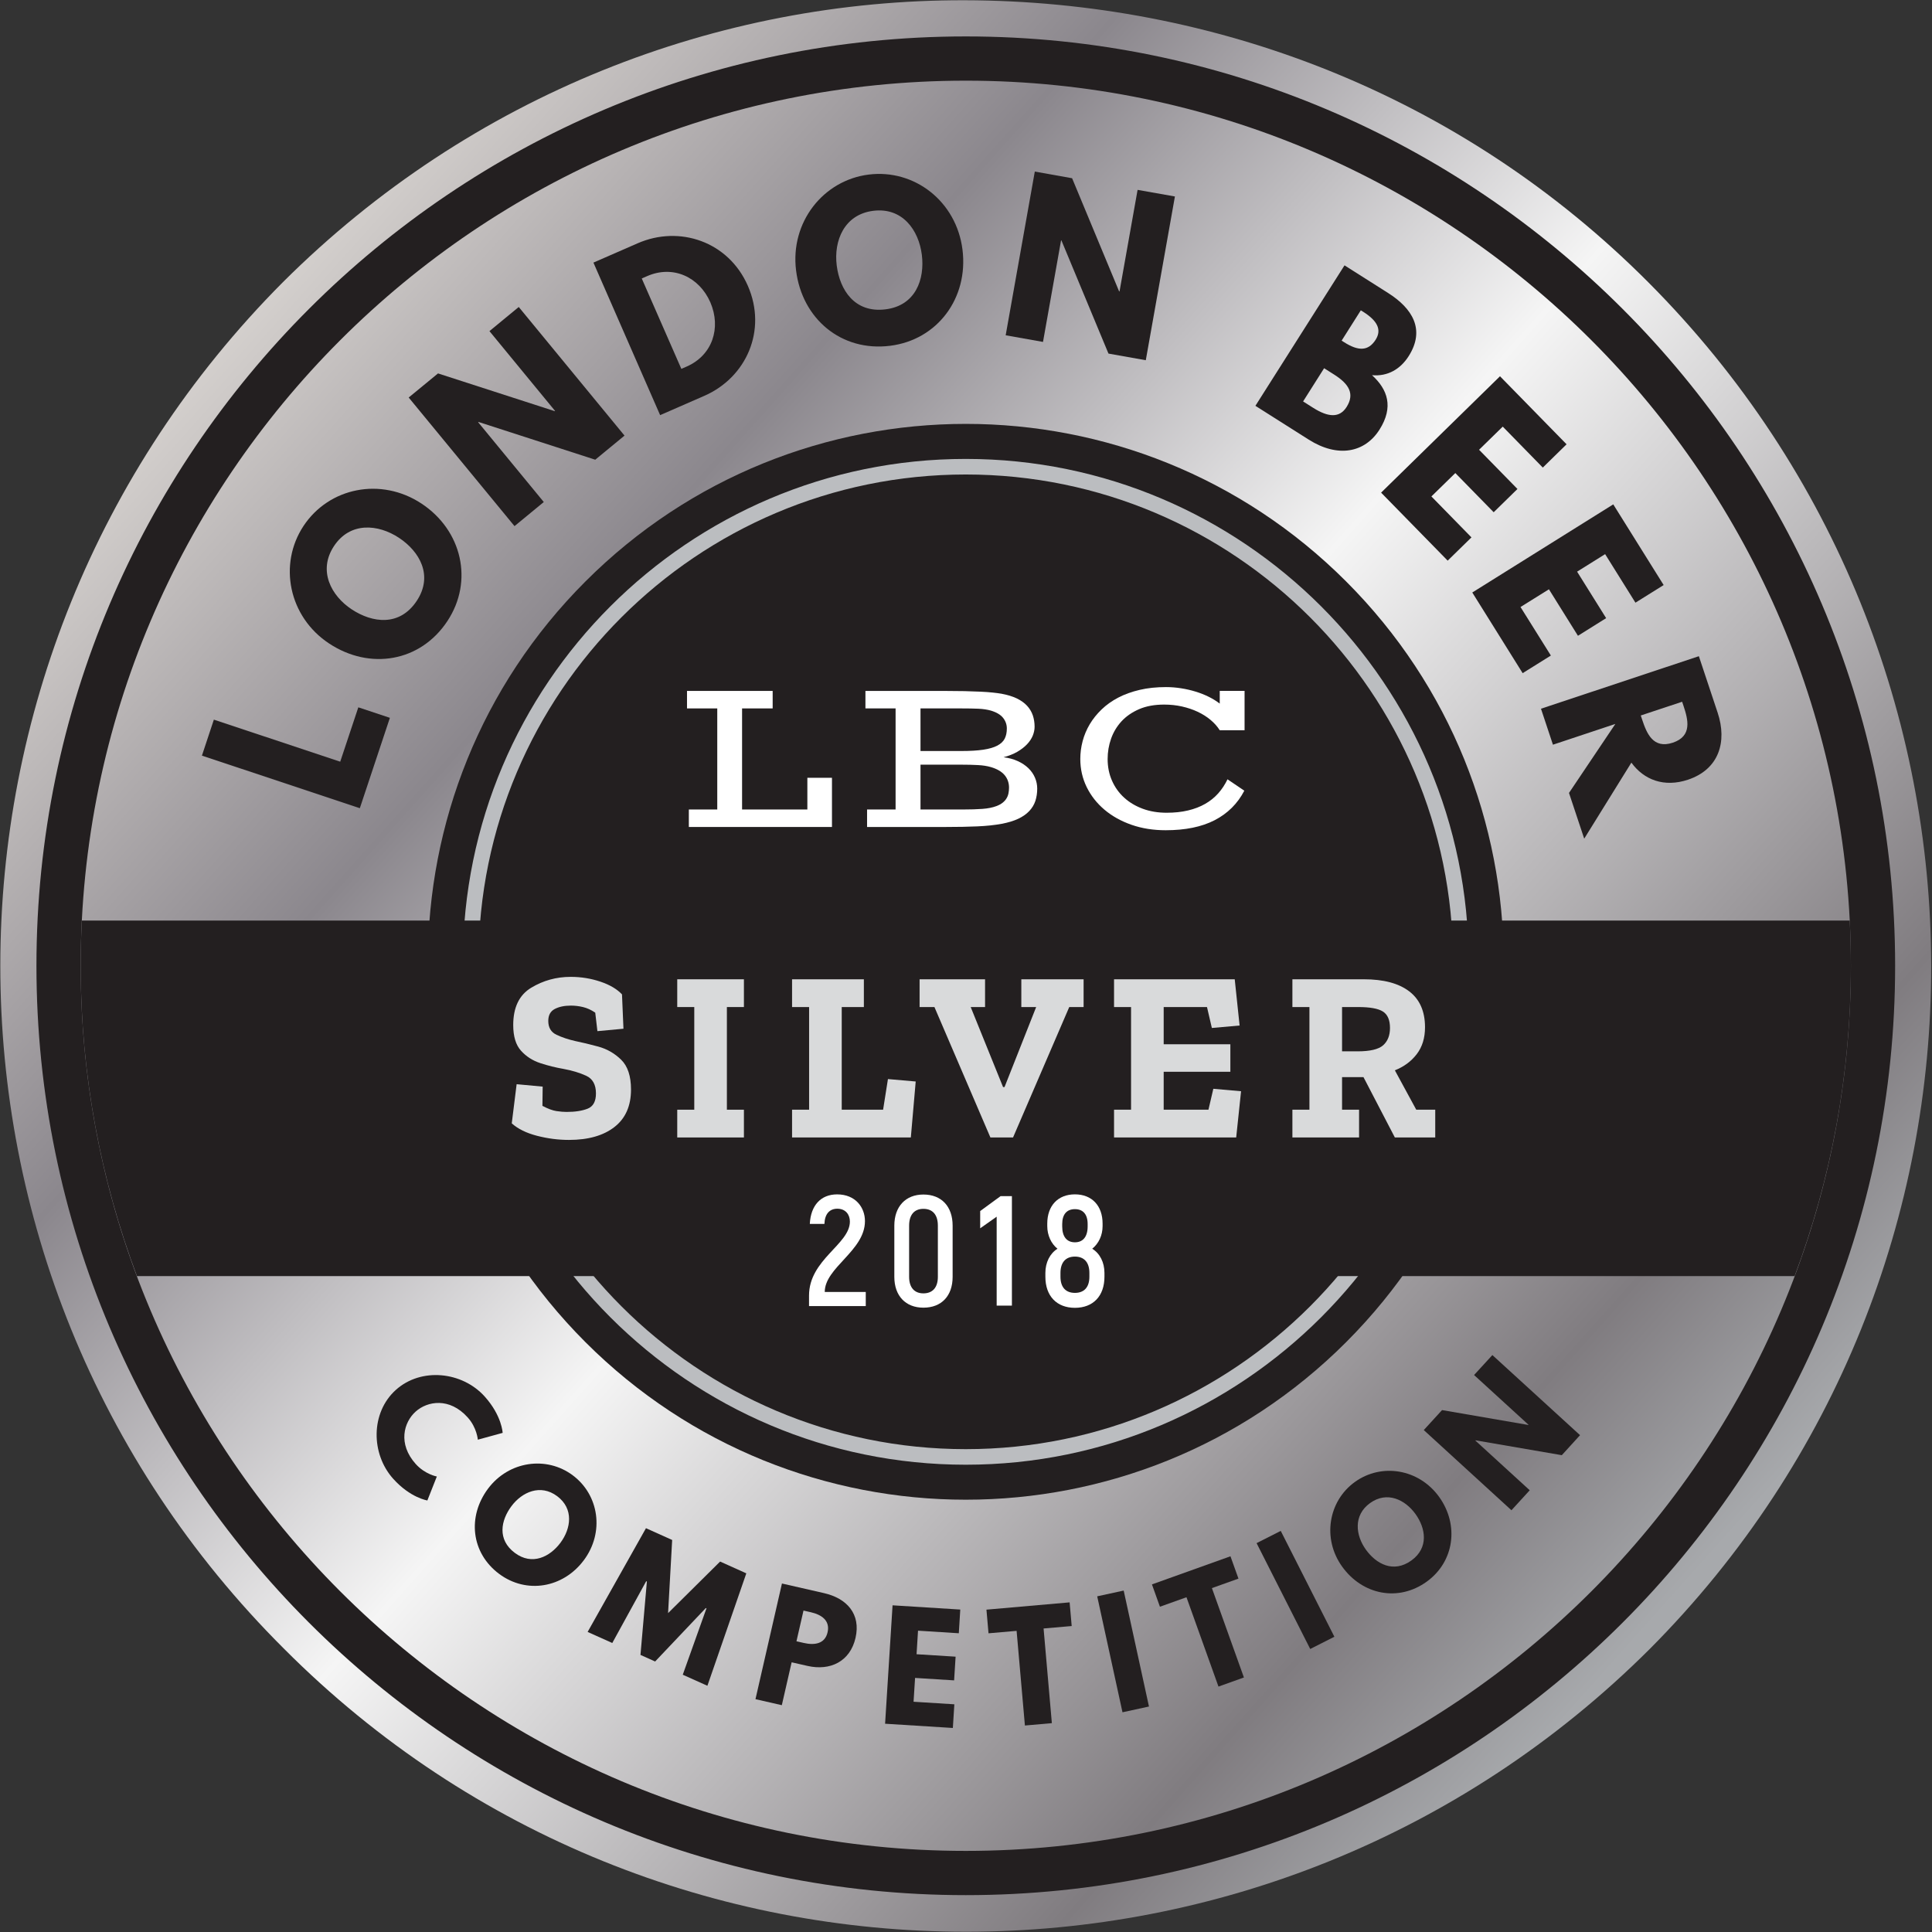 <?xml version="1.0" encoding="UTF-8" standalone="no"?>
<!DOCTYPE svg PUBLIC "-//W3C//DTD SVG 1.1//EN" "http://www.w3.org/Graphics/SVG/1.1/DTD/svg11.dtd">
<svg width="100%" height="100%" viewBox="0 0 319 319" version="1.1" xmlns="http://www.w3.org/2000/svg" xmlns:xlink="http://www.w3.org/1999/xlink" xml:space="preserve" xmlns:serif="http://www.serif.com/" style="fill-rule:evenodd;clip-rule:evenodd;stroke-linejoin:round;stroke-miterlimit:1.414;">
    <rect x="0" y="0" width="319" height="319" fill="#333333" stroke="none"/>
    <g transform="matrix(1,0,0,1,-47.241,-47.244)">
        <g transform="matrix(4.167,0,0,4.167,0,0)">
            <g transform="matrix(57.578,52.862,52.862,-57.578,19.223,22.325)">
                <path d="M0.033,0.027C0.022,-0.243 0.231,-0.472 0.502,-0.483C0.772,-0.495 1,-0.285 1.012,-0.015C1.023,0.255 0.813,0.483 0.543,0.495C0.408,0.501 0.284,0.451 0.191,0.366C0.099,0.282 0.039,0.162 0.033,0.027Z" style="fill:url(#_Linear1);fill-rule:nonzero;"/>
            </g>
        </g>
        <g transform="matrix(4.167,0,0,4.167,0,0)">
            <g transform="matrix(1,0,0,1,34.535,64.519)">
                <path d="M0,-30.142C8.323,-38.466 21.818,-38.466 30.141,-30.142C38.464,-21.819 38.464,-8.323 30.141,0.001C21.818,8.324 8.323,8.324 0,0.001C-8.324,-8.323 -8.324,-21.819 0,-30.142" style="fill:rgb(35,31,32);fill-rule:nonzero;"/>
            </g>
        </g>
        <g transform="matrix(4.167,0,0,4.167,0,0)">
            <g transform="matrix(1,0,0,1,49.604,68.759)">
                <path d="M0,-38.62C-10.646,-38.62 -19.307,-29.958 -19.307,-19.311C-19.307,-8.663 -10.646,0 0,0C10.647,0 19.309,-8.663 19.309,-19.311C19.309,-29.958 10.647,-38.62 0,-38.62M0,0.617C-10.987,0.617 -19.925,-8.322 -19.925,-19.311C-19.925,-30.299 -10.987,-39.237 0,-39.237C10.987,-39.237 19.926,-30.299 19.926,-19.311C19.926,-8.322 10.987,0.617 0,0.617" style="fill:rgb(187,189,192);fill-rule:nonzero;"/>
            </g>
        </g>
        <g transform="matrix(4.167,0,0,4.167,0,0)">
            <g transform="matrix(1,0,0,1,49.606,84.678)">
                <path d="M0,-70.144C-19.339,-70.144 -35.072,-54.411 -35.072,-35.072C-35.072,-15.733 -19.339,0 0,0C19.338,0 35.071,-15.733 35.071,-35.072C35.071,-54.411 19.338,-70.144 0,-70.144M0,1.753C-20.305,1.753 -36.825,-14.767 -36.825,-35.072C-36.825,-55.377 -20.305,-71.897 0,-71.897C20.304,-71.897 36.824,-55.377 36.824,-35.072C36.824,-14.767 20.304,1.753 0,1.753" style="fill:rgb(35,31,32);fill-rule:nonzero;"/>
            </g>
        </g>
        <g transform="matrix(4.167,0,0,4.167,0,0)">
            <g transform="matrix(1,0,0,1,28.646,66.458)">
                <path d="M0,3.385L-0.375,4.334C-0.375,4.334 -1.047,4.234 -1.729,3.475C-2.617,2.486 -2.625,0.854 -1.625,-0.046C-0.621,-0.949 1.006,-0.776 1.897,0.216C2.58,0.976 2.608,1.656 2.608,1.656L1.624,1.926C1.624,1.926 1.59,1.451 1.223,1.044C0.503,0.242 -0.373,0.394 -0.84,0.813C-1.311,1.236 -1.554,2.091 -0.834,2.892C-0.468,3.299 0,3.385 0,3.385" style="fill:rgb(35,31,32);fill-rule:nonzero;"/>
            </g>
        </g>
        <g transform="matrix(4.167,0,0,4.167,0,0)">
            <g transform="matrix(1,0,0,1,31.736,70.66)">
                <path d="M0,2.209C0.684,2.721 1.388,2.37 1.808,1.809C2.227,1.247 2.345,0.46 1.678,-0.038C1.016,-0.532 0.285,-0.203 -0.134,0.359C-0.554,0.921 -0.704,1.684 0,2.209M2.295,-0.865C3.342,-0.084 3.557,1.4 2.734,2.501C1.912,3.602 0.461,3.849 -0.622,3.041C-1.736,2.208 -1.884,0.768 -1.062,-0.334C-0.239,-1.435 1.258,-1.64 2.295,-0.865" style="fill:rgb(35,31,32);fill-rule:nonzero;"/>
            </g>
        </g>
        <g transform="matrix(4.167,0,0,4.167,0,0)">
            <g transform="matrix(1,0,0,1,39.33,74.959)">
                <path d="M0,0.108L-0.026,0.096L-2.034,2.214L-2.615,1.953L-2.361,-0.954L-2.388,-0.967L-3.732,1.481L-4.709,1.043L-2.397,-3.068L-1.359,-2.601L-1.521,0.297L0.541,-1.746L1.579,-1.279L0.037,3.176L-0.939,2.738L0,0.108Z" style="fill:rgb(35,31,32);fill-rule:nonzero;"/>
            </g>
        </g>
        <g transform="matrix(4.167,0,0,4.167,0,0)">
            <g transform="matrix(1,0,0,1,43.191,76.548)">
                <path d="M0,-0.109C0.411,-0.015 0.832,-0.065 0.938,-0.532C1.046,-1.004 0.689,-1.232 0.278,-1.326L-0.016,-1.393L-0.295,-0.176L0,-0.109ZM0.802,-2.083C1.696,-1.878 2.263,-1.263 2.046,-0.313C1.83,0.631 1.037,1.004 0.143,0.8L-0.486,0.657L-0.875,2.356L-1.919,2.118L-0.87,-2.465L0.802,-2.083Z" style="fill:rgb(35,31,32);fill-rule:nonzero;"/>
            </g>
        </g>
        <g transform="matrix(4.167,0,0,4.167,0,0)">
            <g transform="matrix(1,0,0,1,49.329,78.7)">
                <path d="M0,-2.646L-1.616,-2.748L-1.674,-1.815L-0.127,-1.718L-0.186,-0.779L-1.733,-0.876L-1.793,0.068L-0.177,0.169L-0.236,1.107L-2.921,0.939L-2.625,-3.753L0.058,-3.585L0,-2.646Z" style="fill:rgb(35,31,32);fill-rule:nonzero;"/>
            </g>
        </g>
        <g transform="matrix(4.167,0,0,4.167,0,0)">
            <g transform="matrix(1,0,0,1,50.424,79.421)">
                <path d="M0,-4.302L3.296,-4.591L3.378,-3.653L2.264,-3.556L2.592,0.195L1.524,0.289L1.195,-3.462L0.082,-3.365L0,-4.302Z" style="fill:rgb(35,31,32);fill-rule:nonzero;"/>
            </g>
        </g>
        <g transform="matrix(4.167,0,0,4.167,0,0)">
            <g transform="matrix(-0.977,0.213,0.213,0.977,54.372,74.86)">
                <rect x="-1.562" y="-0.169" width="1.074" height="4.703" style="fill:rgb(35,31,32);"/>
            </g>
        </g>
        <g transform="matrix(4.167,0,0,4.167,0,0)">
            <g transform="matrix(1,0,0,1,56.982,77.053)">
                <path d="M0,-2.935L3.111,-4.049L3.428,-3.164L2.376,-2.788L3.644,0.753L2.636,1.114L1.368,-2.426L0.316,-2.05L0,-2.935Z" style="fill:rgb(35,31,32);fill-rule:nonzero;"/>
            </g>
        </g>
        <g transform="matrix(4.167,0,0,4.167,0,0)">
            <g transform="matrix(-0.892,0.452,0.452,0.892,60.456,73.382)">
                <rect x="-2.079" y="-0.498" width="1.073" height="4.702" style="fill:rgb(35,31,32);"/>
            </g>
        </g>
        <g transform="matrix(4.167,0,0,4.167,0,0)">
            <g transform="matrix(1,0,0,1,67.264,70.951)">
                <path d="M0,2.218C0.692,1.717 0.569,0.944 0.158,0.375C-0.252,-0.192 -0.967,-0.541 -1.641,-0.054C-2.311,0.429 -2.214,1.224 -1.804,1.791C-1.395,2.36 -0.711,2.731 0,2.218M-2.244,-0.89C-1.186,-1.653 0.293,-1.414 1.096,-0.302C1.897,0.812 1.7,2.268 0.606,3.058C-0.521,3.871 -1.938,3.581 -2.742,2.468C-3.545,1.356 -3.292,-0.134 -2.244,-0.89" style="fill:rgb(35,31,32);fill-rule:nonzero;"/>
            </g>
        </g>
        <g transform="matrix(4.167,0,0,4.167,0,0)">
            <g transform="matrix(1,0,0,1,71.951,65.823)">
                <path d="M0,4.565L-0.724,5.357L-4.198,2.18L-3.474,1.388L-0.055,1.978L-0.048,1.97L-2.205,-0.001L-1.48,-0.792L1.994,2.382L1.271,3.175L-2.148,2.586L-2.156,2.594L0,4.565Z" style="fill:rgb(35,31,32);fill-rule:nonzero;"/>
            </g>
        </g>
        <g transform="matrix(4.167,0,0,4.167,0,0)">
            <g transform="matrix(1,0,0,1,24.818,41.208)">
                <path d="M0,0.311L0.717,-1.843L1.968,-1.427L0.777,2.154L-5.48,0.071L-5.007,-1.355L0,0.311Z" style="fill:rgb(35,31,32);fill-rule:nonzero;"/>
            </g>
        </g>
        <g transform="matrix(4.167,0,0,4.167,0,0)">
            <g transform="matrix(1,0,0,1,27.852,32.985)">
                <path d="M0,2.159C0.66,1.158 0.113,0.203 -0.708,-0.338C-1.529,-0.88 -2.641,-0.981 -3.283,-0.007C-3.921,0.961 -3.4,1.956 -2.579,2.498C-1.758,3.039 -0.678,3.186 0,2.159M-4.491,-0.803C-3.483,-2.331 -1.422,-2.754 0.186,-1.694C1.793,-0.633 2.257,1.378 1.214,2.96C0.141,4.588 -1.864,4.913 -3.472,3.852C-5.081,2.791 -5.489,0.711 -4.491,-0.803" style="fill:rgb(35,31,32);fill-rule:nonzero;"/>
            </g>
        </g>
        <g transform="matrix(4.167,0,0,4.167,0,0)">
            <g transform="matrix(1,0,0,1,32.884,24.457)">
                <path d="M0,6.773L-1.16,7.728L-5.353,2.632L-4.191,1.677L0.436,3.173L0.447,3.163L-2.153,0.001L-0.992,-0.955L3.199,4.141L2.039,5.096L-2.588,3.6L-2.601,3.61L0,6.773Z" style="fill:rgb(35,31,32);fill-rule:nonzero;"/>
            </g>
        </g>
        <g transform="matrix(4.167,0,0,4.167,0,0)">
            <g transform="matrix(1,0,0,1,38.546,22.179)">
                <path d="M0,3.683C1.018,3.237 1.375,2.156 0.939,1.141C0.498,0.131 -0.541,-0.349 -1.567,0.1L-1.78,0.193L-0.211,3.775L0,3.683ZM-1.943,-1.201C-0.288,-1.925 1.655,-1.274 2.424,0.484C3.196,2.25 2.363,4.116 0.7,4.843L-1.052,5.608L-3.695,-0.436L-1.943,-1.201Z" style="fill:rgb(35,31,32);fill-rule:nonzero;"/>
            </g>
        </g>
        <g transform="matrix(4.167,0,0,4.167,0,0)">
            <g transform="matrix(1,0,0,1,46.425,19.715)">
                <path d="M0,3.88C1.191,3.732 1.561,2.694 1.439,1.718C1.316,0.741 0.672,-0.169 -0.487,-0.024C-1.638,0.12 -2.056,1.164 -1.934,2.139C-1.812,3.115 -1.222,4.033 0,3.88M-0.667,-1.46C1.149,-1.687 2.811,-0.396 3.05,1.517C3.289,3.429 2.062,5.089 0.182,5.324C-1.755,5.567 -3.306,4.253 -3.544,2.341C-3.784,0.428 -2.468,-1.235 -0.667,-1.46" style="fill:rgb(35,31,32);fill-rule:nonzero;"/>
            </g>
        </g>
        <g transform="matrix(4.167,0,0,4.167,0,0)">
            <g transform="matrix(1,0,0,1,52.665,18.861)">
                <path d="M0,6.025L-1.479,5.762L-0.325,-0.725L1.153,-0.461L3.016,4.022L3.032,4.025L3.748,0L5.227,0.262L4.073,6.75L2.594,6.487L0.73,2.003L0.716,2L0,6.025Z" style="fill:rgb(35,31,32);fill-rule:nonzero;"/>
            </g>
        </g>
        <g transform="matrix(4.167,0,0,4.167,0,0)">
            <g transform="matrix(1,0,0,1,64.599,26.441)">
                <path d="M0,-1.542C0.547,-1.195 0.95,-1.176 1.246,-1.641C1.498,-2.039 1.314,-2.392 0.762,-2.743L0.659,-2.807L-0.101,-1.606L0,-1.542ZM-1.229,1.056C-0.629,1.436 -0.184,1.464 0.095,1.024C0.419,0.512 0.204,0.12 -0.396,-0.26L-0.795,-0.513L-1.628,0.803L-1.229,1.056ZM1.74,-3.494C2.696,-2.887 3.227,-2.05 2.555,-0.991C2.229,-0.479 1.729,-0.181 1.103,-0.237C1.721,0.325 1.969,1.021 1.4,1.919C0.819,2.837 -0.251,3.047 -1.405,2.316L-3.518,0.977L0.013,-4.589L1.74,-3.494Z" style="fill:rgb(35,31,32);fill-rule:nonzero;"/>
            </g>
        </g>
        <g transform="matrix(4.167,0,0,4.167,0,0)">
            <g transform="matrix(1,0,0,1,72.469,29.935)">
                <path d="M0,-0.07L-1.587,-1.693L-2.525,-0.776L-1.004,0.778L-1.946,1.7L-3.466,0.147L-4.414,1.074L-2.827,2.696L-3.769,3.618L-6.407,0.923L-1.696,-3.688L0.942,-0.993L0,-0.07Z" style="fill:rgb(35,31,32);fill-rule:nonzero;"/>
            </g>
        </g>
        <g transform="matrix(4.167,0,0,4.167,0,0)">
            <g transform="matrix(1,0,0,1,76.14,34.116)">
                <path d="M0,1.102L-1.201,-0.821L-2.312,-0.127L-1.161,1.715L-2.278,2.414L-3.428,0.572L-4.554,1.274L-3.351,3.197L-4.469,3.895L-6.465,0.699L-0.879,-2.793L1.118,0.404L0,1.102Z" style="fill:rgb(35,31,32);fill-rule:nonzero;"/>
            </g>
        </g>
        <g transform="matrix(4.167,0,0,4.167,0,0)">
            <g transform="matrix(1,0,0,1,76.407,42.053)">
                <path d="M0,-2.198C0.179,-1.66 0.431,-1.028 1.213,-1.287C1.995,-1.548 1.817,-2.204 1.639,-2.743L1.583,-2.909L-0.056,-2.365L0,-2.198ZM2.99,-2.477C3.376,-1.317 3.04,-0.227 1.811,0.181C0.87,0.494 0.07,0.188 -0.428,-0.497L-2.297,2.516L-2.9,0.704L-1.063,-2.03L-3.536,-1.207L-4.01,-2.633L2.246,-4.714L2.99,-2.477Z" style="fill:rgb(35,31,32);fill-rule:nonzero;"/>
            </g>
        </g>
        <g transform="matrix(4.167,0,0,4.167,0,0)">
            <g transform="matrix(1,0,0,1,84.631,61.902)">
                <path d="M0,-14.087L-70.051,-14.087C-70.081,-13.494 -70.097,-12.896 -70.097,-12.295C-70.097,-7.971 -69.305,-3.829 -67.867,0L-2.184,0C-0.746,-3.829 0.045,-7.971 0.045,-12.295C0.045,-12.896 0.03,-13.494 0,-14.087" style="fill:rgb(35,31,32);fill-rule:nonzero;"/>
            </g>
        </g>
        <g transform="matrix(4.167,0,0,4.167,0,0)">
            <g transform="matrix(1,0,0,1,38.632,39.408)">
                <path d="M0,4.005L1.126,4.005L1.126,0L-0.073,0L-0.073,-0.693L3.321,-0.693L3.321,0L2.109,0L2.109,4.005L4.696,4.005L4.696,2.749L5.671,2.749L5.671,4.698L0,4.698L0,4.005Z" style="fill:white;fill-rule:nonzero;"/>
            </g>
        </g>
        <g transform="matrix(4.167,0,0,4.167,0,0)">
            <g transform="matrix(1,0,0,1,51.297,40.049)">
                <path d="M0,2.723C-0.014,2.795 -0.04,2.862 -0.078,2.924C-0.115,2.987 -0.167,3.043 -0.231,3.095C-0.297,3.147 -0.378,3.192 -0.476,3.229C-0.632,3.288 -0.817,3.324 -1.03,3.34C-1.244,3.356 -1.499,3.364 -1.797,3.364L-3.486,3.364L-3.486,1.588L-1.871,1.588C-1.625,1.588 -1.406,1.593 -1.212,1.604C-1.019,1.614 -0.847,1.64 -0.697,1.684C-0.452,1.756 -0.271,1.862 -0.153,2.002C-0.037,2.142 0.022,2.307 0.022,2.498C0.022,2.576 0.014,2.651 0,2.723M-3.486,-0.641L-1.879,-0.641C-1.617,-0.641 -1.389,-0.637 -1.195,-0.629C-1.002,-0.62 -0.831,-0.594 -0.684,-0.551C-0.468,-0.484 -0.31,-0.389 -0.212,-0.265C-0.114,-0.141 -0.065,-0.001 -0.065,0.155C-0.065,0.311 -0.093,0.444 -0.149,0.556C-0.205,0.667 -0.303,0.759 -0.441,0.833C-0.58,0.906 -0.765,0.96 -0.998,0.995C-1.23,1.03 -1.524,1.047 -1.879,1.047L-3.486,1.047L-3.486,-0.641ZM1.05,2.104C0.991,1.965 0.904,1.84 0.791,1.729C0.676,1.618 0.537,1.524 0.37,1.448C0.205,1.371 0.016,1.32 -0.195,1.294C0.013,1.239 0.194,1.167 0.349,1.078C0.503,0.988 0.632,0.889 0.734,0.781C0.837,0.673 0.912,0.559 0.962,0.439C1.01,0.319 1.035,0.202 1.035,0.086C1.035,-0.076 1.011,-0.227 0.964,-0.367C0.916,-0.507 0.84,-0.633 0.737,-0.745C0.633,-0.858 0.497,-0.955 0.332,-1.036C0.165,-1.116 -0.036,-1.178 -0.273,-1.222C-0.371,-1.239 -0.488,-1.255 -0.624,-1.269C-0.759,-1.284 -0.918,-1.295 -1.102,-1.304C-1.285,-1.313 -1.497,-1.32 -1.738,-1.326C-1.98,-1.331 -2.253,-1.334 -2.559,-1.334L-5.668,-1.334L-5.668,-0.641L-4.473,-0.641L-4.473,3.364L-5.603,3.364L-5.603,4.057L-2.485,4.057C-2.012,4.057 -1.594,4.049 -1.232,4.033C-0.869,4.017 -0.548,3.983 -0.268,3.931C-0.008,3.882 0.211,3.815 0.39,3.73C0.569,3.645 0.714,3.543 0.825,3.424C0.936,3.306 1.016,3.173 1.066,3.024C1.114,2.875 1.139,2.713 1.139,2.537C1.139,2.387 1.109,2.242 1.05,2.104" style="fill:white;fill-rule:nonzero;"/>
            </g>
        </g>
        <g transform="matrix(4.167,0,0,4.167,0,0)">
            <g transform="matrix(1,0,0,1,54.143,41.386)">
                <path d="M0,0.026C0,-0.214 0.031,-0.45 0.093,-0.684C0.155,-0.918 0.249,-1.14 0.374,-1.351C0.5,-1.562 0.657,-1.757 0.845,-1.938C1.032,-2.118 1.251,-2.274 1.503,-2.406C1.754,-2.537 2.037,-2.639 2.354,-2.713C2.669,-2.787 3.017,-2.823 3.395,-2.823C3.597,-2.823 3.797,-2.807 3.997,-2.775C4.196,-2.744 4.387,-2.7 4.571,-2.643C4.754,-2.587 4.927,-2.519 5.09,-2.438C5.253,-2.357 5.398,-2.267 5.525,-2.169L5.525,-2.672L6.509,-2.672L6.509,-1.113L5.525,-1.113C5.433,-1.26 5.312,-1.396 5.162,-1.522C5.012,-1.648 4.841,-1.755 4.651,-1.845C4.46,-1.934 4.252,-2.004 4.027,-2.055C3.802,-2.105 3.568,-2.13 3.326,-2.13C2.945,-2.13 2.613,-2.07 2.332,-1.949C2.05,-1.827 1.817,-1.666 1.632,-1.466C1.448,-1.265 1.31,-1.036 1.219,-0.777C1.128,-0.519 1.083,-0.251 1.083,0.026C1.083,0.338 1.14,0.624 1.256,0.885C1.371,1.147 1.532,1.371 1.739,1.559C1.945,1.747 2.191,1.893 2.477,1.999C2.763,2.104 3.077,2.156 3.421,2.156C3.733,2.156 4.016,2.126 4.27,2.065C4.524,2.005 4.75,1.918 4.95,1.803C5.148,1.69 5.321,1.55 5.467,1.386C5.613,1.221 5.734,1.036 5.833,0.831L6.499,1.282C6.231,1.796 5.839,2.185 5.324,2.451C4.809,2.717 4.161,2.849 3.382,2.849C2.891,2.849 2.439,2.777 2.027,2.633C1.614,2.488 1.257,2.289 0.957,2.035C0.657,1.781 0.422,1.483 0.253,1.139C0.085,0.796 0,0.424 0,0.026" style="fill:white;fill-rule:nonzero;"/>
            </g>
        </g>
        <g transform="matrix(4.167,0,0,4.167,0,0)">
            <g transform="matrix(1,0,0,1,36.34,52.041)">
                <path d="M0,2.469C0,3.118 -0.219,3.614 -0.656,3.953C-1.093,4.294 -1.694,4.465 -2.459,4.465C-2.883,4.465 -3.306,4.41 -3.727,4.301C-4.148,4.192 -4.48,4.028 -4.725,3.809L-4.532,2.257L-3.5,2.353L-3.51,3.115C-3.292,3.231 -3.105,3.3 -2.951,3.323C-2.796,3.345 -2.665,3.356 -2.555,3.356C-2.214,3.356 -1.935,3.313 -1.716,3.226C-1.498,3.139 -1.389,2.938 -1.389,2.623C-1.389,2.276 -1.517,2.043 -1.774,1.924C-2.031,1.805 -2.333,1.714 -2.681,1.65C-2.983,1.598 -3.287,1.523 -3.592,1.423C-3.897,1.323 -4.153,1.159 -4.358,0.931C-4.564,0.703 -4.667,0.364 -4.667,-0.087C-4.667,-0.787 -4.429,-1.28 -3.953,-1.566C-3.478,-1.852 -2.957,-1.996 -2.391,-1.996C-1.98,-1.996 -1.588,-1.932 -1.215,-1.807C-0.842,-1.682 -0.556,-1.513 -0.357,-1.302L-0.299,0.059L-1.331,0.155L-1.417,-0.578C-1.578,-0.687 -1.74,-0.761 -1.904,-0.8C-2.068,-0.839 -2.228,-0.857 -2.382,-0.857C-2.639,-0.857 -2.853,-0.812 -3.023,-0.722C-3.193,-0.633 -3.278,-0.475 -3.278,-0.25C-3.278,0.014 -3.169,0.197 -2.951,0.299C-2.732,0.403 -2.481,0.486 -2.198,0.55C-1.941,0.602 -1.641,0.674 -1.297,0.767C-0.953,0.861 -0.651,1.033 -0.391,1.287C-0.13,1.542 0,1.936 0,2.469" style="fill:rgb(217,218,219);fill-rule:nonzero;"/>
            </g>
        </g>
        <g transform="matrix(4.167,0,0,4.167,0,0)">
            <g transform="matrix(1,0,0,1,40.814,50.141)">
                <path d="M0,6.268L-2.642,6.268L-2.642,5.168L-1.967,5.168L-1.967,1.1L-2.642,1.1L-2.642,0L0,0L0,1.1L-0.675,1.1L-0.675,5.168L0,5.168L0,6.268Z" style="fill:rgb(217,218,219);fill-rule:nonzero;"/>
            </g>
        </g>
        <g transform="matrix(4.167,0,0,4.167,0,0)">
            <g transform="matrix(1,0,0,1,47.428,50.141)">
                <path d="M0,6.268L-4.706,6.268L-4.706,5.168L-4.031,5.168L-4.031,1.1L-4.706,1.1L-4.706,0L-1.861,0L-1.861,1.1L-2.738,1.1L-2.738,5.168L-1.099,5.168L-0.907,3.954L0.193,4.05L0,6.268Z" style="fill:rgb(217,218,219);fill-rule:nonzero;"/>
            </g>
        </g>
        <g transform="matrix(4.167,0,0,4.167,0,0)">
            <g transform="matrix(1,0,0,1,54.274,55.309)">
                <path d="M0,-4.068L-0.569,-4.068L-2.796,1.1L-3.693,1.1L-5.911,-4.068L-6.499,-4.068L-6.499,-5.168L-3.905,-5.168L-3.905,-4.068L-4.474,-4.068L-3.191,-0.896L-3.134,-0.896L-1.88,-4.068L-2.468,-4.068L-2.468,-5.168L0,-5.168L0,-4.068Z" style="fill:rgb(217,218,219);fill-rule:nonzero;"/>
            </g>
        </g>
        <g transform="matrix(4.167,0,0,4.167,0,0)">
            <g transform="matrix(1,0,0,1,60.32,50.141)">
                <path d="M0,6.268L-4.84,6.268L-4.84,5.168L-4.166,5.168L-4.166,1.1L-4.84,1.1L-4.84,0L-0.058,0L0.135,1.832L-0.964,1.929L-1.157,1.1L-2.873,1.1L-2.873,2.575L-0.231,2.575L-0.231,3.664L-2.873,3.664L-2.873,5.168L-1.099,5.168L-0.906,4.339L0.193,4.436L0,6.268Z" style="fill:rgb(217,218,219);fill-rule:nonzero;"/>
            </g>
        </g>
        <g transform="matrix(4.167,0,0,4.167,0,0)">
            <g transform="matrix(1,0,0,1,66.414,54.48)">
                <path d="M0,-2.41C0,-2.725 -0.093,-2.942 -0.28,-3.061C-0.466,-3.18 -0.794,-3.239 -1.263,-3.239L-1.899,-3.239L-1.899,-1.484L-1.283,-1.484C-0.788,-1.484 -0.45,-1.564 -0.27,-1.725C-0.09,-1.887 0,-2.114 0,-2.41M1.793,1.929L0.193,1.929L-1.051,-0.463L-1.899,-0.463L-1.899,0.829L-1.225,0.829L-1.225,1.929L-3.867,1.929L-3.867,0.829L-3.192,0.829L-3.192,-3.239L-3.867,-3.239L-3.867,-4.339L-1.032,-4.339C-0.254,-4.339 0.344,-4.18 0.762,-3.861C1.179,-3.543 1.388,-3.069 1.388,-2.439C1.388,-2.014 1.279,-1.659 1.061,-1.374C0.842,-1.088 0.553,-0.874 0.193,-0.732L1.041,0.829L1.793,0.829L1.793,1.929Z" style="fill:rgb(217,218,219);fill-rule:nonzero;"/>
            </g>
        </g>
        <g transform="matrix(4.167,0,0,4.167,0,0)">
            <g transform="matrix(1,0,0,1,43.394,59.081)">
                <path d="M0,3.593C0,2.161 1.619,1.564 1.619,0.66C1.619,0.387 1.451,0.151 1.121,0.151C0.815,0.151 0.623,0.356 0.61,0.754L0.031,0.754C0.068,0.013 0.473,-0.417 1.114,-0.417C1.836,-0.417 2.216,0.094 2.216,0.642C2.216,1.819 0.623,2.479 0.623,3.449L2.248,3.449L2.248,4.01L0,4.01L0,3.593Z" style="fill:white;fill-rule:nonzero;"/>
            </g>
        </g>
        <g transform="matrix(4.167,0,0,4.167,0,0)">
            <g transform="matrix(1,0,0,1,48.499,59.891)">
                <path d="M0,2.041L0,0.012C0,-0.418 -0.205,-0.654 -0.573,-0.654C-0.934,-0.654 -1.139,-0.418 -1.139,0.012L-1.139,2.041C-1.139,2.458 -0.934,2.695 -0.573,2.695C-0.205,2.695 0,2.458 0,2.041M-1.725,2.041L-1.725,0.012C-1.725,-0.748 -1.276,-1.221 -0.573,-1.221C0.144,-1.221 0.585,-0.748 0.585,0.012L0.585,2.041C0.585,2.795 0.144,3.262 -0.573,3.262C-1.276,3.262 -1.725,2.795 -1.725,2.041" style="fill:white;fill-rule:nonzero;"/>
            </g>
        </g>
        <g transform="matrix(4.167,0,0,4.167,0,0)">
            <g transform="matrix(1,0,0,1,51.433,63.072)">
                <path d="M0,-4.339L0,0L-0.604,0L-0.604,-3.524L-1.257,-3.064L-1.257,-3.748L-0.448,-4.339L0,-4.339Z" style="fill:white;fill-rule:nonzero;"/>
            </g>
        </g>
        <g transform="matrix(4.167,0,0,4.167,0,0)">
            <g transform="matrix(1,0,0,1,53.426,61.888)">
                <path d="M0,-1.954C0,-1.543 0.187,-1.325 0.504,-1.325C0.821,-1.325 1.008,-1.543 1.008,-1.954L1.008,-2.048C1.008,-2.439 0.821,-2.639 0.504,-2.639C0.187,-2.639 0,-2.439 0,-2.048L0,-1.954ZM1.077,-0.111C1.077,-0.535 0.865,-0.759 0.504,-0.759C0.143,-0.759 -0.069,-0.535 -0.069,-0.111L-0.069,0.038C-0.069,0.461 0.143,0.679 0.504,0.679C0.865,0.679 1.077,0.461 1.077,0.038L1.077,-0.111ZM1.674,-0.111L1.674,0.038C1.674,0.81 1.22,1.271 0.504,1.271C-0.212,1.271 -0.667,0.81 -0.667,0.038L-0.667,-0.111C-0.667,-0.528 -0.486,-0.884 -0.187,-1.07C-0.436,-1.269 -0.592,-1.6 -0.592,-1.967L-0.592,-2.066C-0.592,-2.776 -0.168,-3.225 0.504,-3.225C1.176,-3.225 1.6,-2.776 1.6,-2.066L1.6,-1.967C1.6,-1.6 1.444,-1.275 1.189,-1.07C1.494,-0.884 1.674,-0.528 1.674,-0.111" style="fill:white;fill-rule:nonzero;"/>
            </g>
        </g>
    </g>
    <defs>
        <linearGradient id="_Linear1" x1="0" y1="0" x2="1" y2="0" gradientUnits="userSpaceOnUse" gradientTransform="matrix(1,-5.55112e-17,-5.55112e-17,-1,0,0.006)"><stop offset="0" style="stop-color:rgb(223,219,215);stop-opacity:1"/><stop offset="0.26" style="stop-color:rgb(139,135,141);stop-opacity:1"/><stop offset="0.52" style="stop-color:rgb(245,245,245);stop-opacity:1"/><stop offset="0.88" style="stop-color:rgb(128,124,128);stop-opacity:1"/><stop offset="1" style="stop-color:rgb(167,169,172);stop-opacity:1"/></linearGradient>
    </defs>
</svg>
